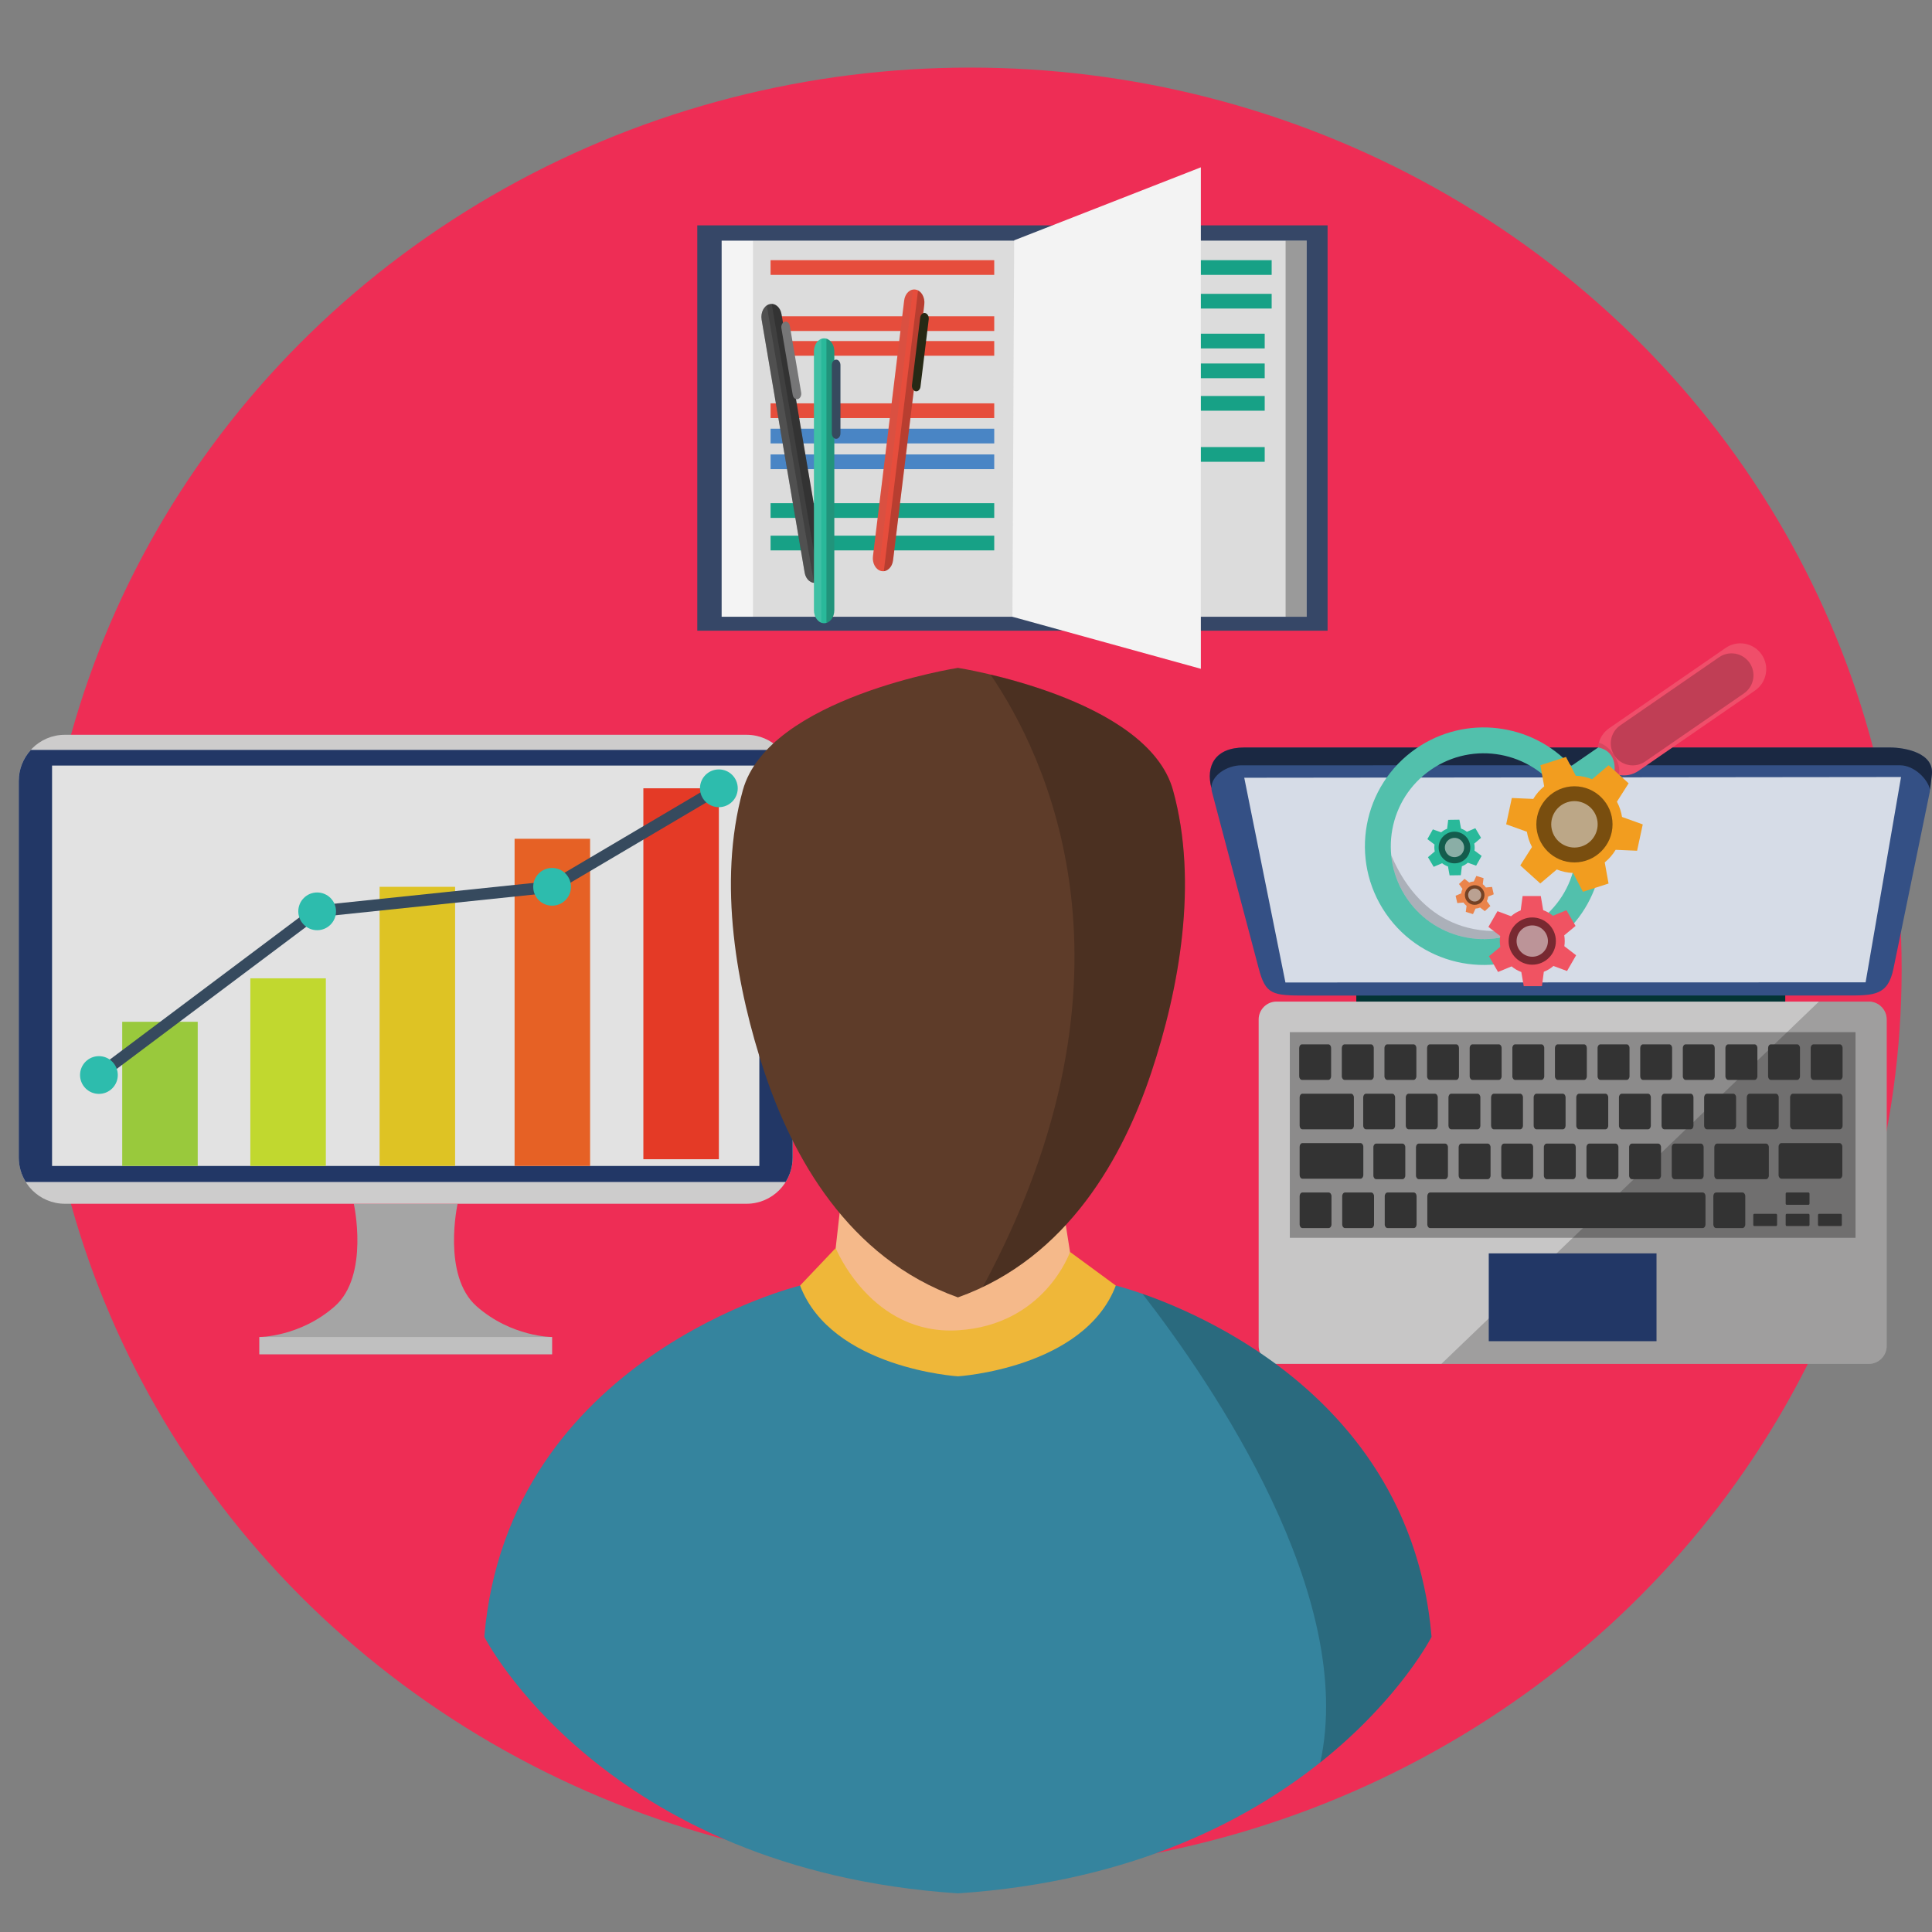 <?xml version="1.0" encoding="utf-8"?>
<!-- Generator: Adobe Illustrator 16.0.0, SVG Export Plug-In . SVG Version: 6.00 Build 0)  -->
<!DOCTYPE svg PUBLIC "-//W3C//DTD SVG 1.1//EN" "http://www.w3.org/Graphics/SVG/1.1/DTD/svg11.dtd">
<svg version="1.1" id="Layer_1" xmlns="http://www.w3.org/2000/svg" xmlns:xlink="http://www.w3.org/1999/xlink" x="0px" y="0px"
	 width="150px" height="150px" viewBox="0 0 150 150" enable-background="new 0 0 150 150" xml:space="preserve">
<rect x="0" y="0" width="150" height="150" fill="#808080" stroke="none"/>
<g id="E-Commerce">
	<g id="Background_21_">
		<ellipse id="Background_2_21_" fill="#EE2D55" cx="75.334" cy="75.268" rx="72.31" ry="70.021"/>
	</g>
</g>
<g id="Analysis_System_3_">
	<g id="Book_2_">
		<g id="Book_3_">
			<rect x="54.137" y="17.497" fill="#364767" width="48.936" height="31.47"/>
			<rect x="56.028" y="18.685" fill="#F4F4F4" width="45.422" height="29.2"/>
			<rect x="58.462" y="18.685" opacity="0.1" fill="#010101" width="42.988" height="29.2"/>
			<rect x="81.366" y="20.2" fill="#17A186" width="17.365" height="1.142"/>
			<rect x="81.366" y="22.814" fill="#17A186" width="17.365" height="1.141"/>
			<rect x="80.827" y="25.908" fill="#17A186" width="17.364" height="1.142"/>
			<rect x="80.827" y="28.221" fill="#17A186" width="17.364" height="1.142"/>
			<rect x="80.827" y="30.745" fill="#17A186" width="17.364" height="1.142"/>
			<rect x="80.827" y="34.711" fill="#17A186" width="17.364" height="1.142"/>
			<polygon fill="#F3F3F3" points="93.234,51.925 78.604,47.885 78.74,18.658 93.234,12.991 			"/>
			<rect x="99.813" y="18.685" opacity="0.3" fill="#010101" width="1.637" height="29.2"/>
			<rect x="59.827" y="20.2" fill="#E64D3C" width="17.365" height="1.142"/>
			<rect x="59.827" y="24.557" fill="#E64D3C" width="17.365" height="1.141"/>
			<rect x="59.827" y="26.479" fill="#E64D3C" width="17.365" height="1.141"/>
			<rect x="59.827" y="31.316" fill="#E64D3C" width="17.365" height="1.142"/>
			<rect x="59.827" y="33.285" fill="#4985C5" width="17.365" height="1.142"/>
			<rect x="59.827" y="35.282" fill="#4985C5" width="17.365" height="1.141"/>
			<rect x="59.827" y="39.067" fill="#17A186" width="17.365" height="1.142"/>
			<rect x="59.827" y="41.59" fill="#17A186" width="17.365" height="1.142"/>
		</g>
		<g id="Pen_3_">
			<g id="Pen_4_">
				<g>
					<path fill="#404040" d="M64.018,44.029c0.092,0.545-0.179,1.082-0.605,1.201l0,0c-0.426,0.118-0.847-0.227-0.939-0.772
						l-3.341-19.639c-0.092-0.545,0.178-1.083,0.604-1.201l0,0c0.427-0.118,0.848,0.227,0.939,0.772L64.018,44.029z"/>
					<path opacity="0.2" fill="#010101" d="M59.917,23.596l3.61,21.227l0.42-0.116c0.082-0.201,0.11-0.438,0.07-0.677L60.677,24.39
						C60.598,23.923,60.276,23.603,59.917,23.596z"/>
					<path fill="#767677" d="M62.202,30.478c0.04,0.231-0.076,0.459-0.256,0.51l0,0c-0.181,0.05-0.359-0.096-0.398-0.328l-0.88-5.17
						c-0.039-0.231,0.076-0.459,0.256-0.51l0,0c0.181-0.051,0.359,0.097,0.399,0.327L62.202,30.478z"/>
					<path opacity="0.3" fill="#767677" d="M59.133,24.819l3.341,19.639c0.076,0.452,0.378,0.765,0.722,0.792l0,0l-3.663-21.534
						C59.229,23.923,59.057,24.368,59.133,24.819z"/>
				</g>
				<g>
					<path fill="#29B99A" d="M64.774,47.377c0,0.558-0.354,1.009-0.79,1.009l0,0c-0.436,0-0.789-0.452-0.789-1.009V27.28
						c0-0.559,0.354-1.01,0.789-1.01l0,0c0.437,0,0.79,0.452,0.79,1.01V47.377z"/>
					<path opacity="0.2" fill="#010101" d="M64.165,26.297v22.051c0,0,0.189,0,0.43-0.328c0.118-0.162,0.18-0.399,0.18-0.643V27.28
						C64.774,26.801,64.514,26.401,64.165,26.297z"/>
					<path fill="#364A5E" d="M65.253,33.642c0,0.236-0.15,0.429-0.335,0.429l0,0c-0.185,0-0.335-0.192-0.335-0.429V28.35
						c0-0.237,0.15-0.428,0.335-0.428l0,0c0.185,0,0.335,0.191,0.335,0.428V33.642z"/>
					<path opacity="0.1" fill="#FFFFFF" d="M63.195,27.28v20.097c0,0.461,0.242,0.85,0.573,0.971l0,0V26.309
						C63.438,26.429,63.195,26.818,63.195,27.28z"/>
				</g>
				<g>
					<path fill="#E64D3C" d="M69.338,43.497c-0.067,0.55-0.471,0.928-0.902,0.842l0,0c-0.432-0.086-0.727-0.602-0.659-1.153
						l2.423-19.858c0.067-0.55,0.471-0.927,0.903-0.842l0,0c0.43,0.086,0.726,0.603,0.659,1.153L69.338,43.497z"/>
					<path opacity="0.2" fill="#010101" d="M71.277,22.549l-2.658,21.8c0,0,0.217,0,0.462-0.252c0.139-0.144,0.227-0.358,0.256-0.6
						l2.425-19.857C71.819,23.167,71.61,22.721,71.277,22.549z"/>
					<path fill="#262915" d="M71.467,30.021c-0.028,0.233-0.2,0.393-0.382,0.357l0,0c-0.183-0.037-0.308-0.255-0.28-0.489
						l0.638-5.229c0.029-0.233,0.201-0.394,0.383-0.356l0,0c0.183,0.037,0.308,0.255,0.281,0.489L71.467,30.021z"/>
					<path opacity="0.1" fill="#767677" d="M70.201,23.328l-2.423,19.858c-0.056,0.456,0.137,0.887,0.449,1.071l0,0l2.658-21.774
						C70.542,22.537,70.256,22.873,70.201,23.328z"/>
				</g>
			</g>
		</g>
	</g>
	<g id="Correction_1_">
		<g id="Laptop_1_">
			<g>
				<rect x="105.303" y="76.855" fill-rule="evenodd" clip-rule="evenodd" fill="#033434" width="33.303" height="1.546"/>
				<path fill-rule="evenodd" clip-rule="evenodd" fill="#345085" d="M146.706,58.036H96.614c-2.295,0-3.004,1.443-2.562,3.146
					c0-0.021,0.004-0.041,0.005-0.062c-0.005,0.115,0.003,0.232,0.036,0.351l3.624,13.685c0.548,2.077,1.039,2.143,3.744,2.139
					l41.88-0.005c2.175,0,3.235,0.005,3.666-2.081l2.823-13.738c0.011-0.052,0.016-0.104,0.019-0.155
					c0,0.001,0.002,0.001,0.002,0.003l0.137-1.164C150.182,58.484,147.982,58.036,146.706,58.036z M94.078,60.938
					c-0.006,0.031-0.012,0.064-0.016,0.097C94.066,61.002,94.072,60.97,94.078,60.938z M94.188,60.62
					c-0.007,0.016-0.017,0.032-0.024,0.047C94.171,60.651,94.181,60.636,94.188,60.62z M94.126,60.768
					c-0.011,0.026-0.02,0.053-0.026,0.08C94.106,60.821,94.115,60.794,94.126,60.768z M96.17,59.428
					c0.076-0.007,0.153-0.01,0.227-0.01C96.323,59.418,96.246,59.421,96.17,59.428z M94.778,59.947
					c0.005-0.004,0.01-0.008,0.014-0.012C94.788,59.938,94.783,59.942,94.778,59.947z M94.941,59.837
					c0.012-0.007,0.022-0.014,0.032-0.02C94.964,59.823,94.953,59.83,94.941,59.837z M95.121,59.735
					c0.016-0.008,0.032-0.017,0.048-0.024C95.153,59.718,95.137,59.728,95.121,59.735z M95.313,59.646
					c0.021-0.01,0.043-0.018,0.063-0.027C95.356,59.627,95.335,59.636,95.313,59.646z M95.517,59.567
					c0.027-0.009,0.055-0.017,0.082-0.025C95.571,59.551,95.544,59.559,95.517,59.567z M95.729,59.505
					c0.033-0.009,0.068-0.016,0.102-0.022C95.797,59.489,95.762,59.496,95.729,59.505z M95.946,59.458
					c0.044-0.008,0.089-0.013,0.133-0.019C96.035,59.445,95.99,59.45,95.946,59.458z"/>
				<path opacity="0.5" fill-rule="evenodd" clip-rule="evenodd" fill="#010101" d="M96.614,58.036h50.092
					c1.276,0,3.476,0.448,3.282,2.119l-0.137,1.164c-0.185-0.866-1.265-1.901-2.324-1.901H96.396c-1.151,0-2.355,0.798-2.344,1.764
					C93.61,59.479,94.319,58.036,96.614,58.036L96.614,58.036z"/>
				<polygon opacity="0.8" fill-rule="evenodd" clip-rule="evenodd" fill="#FFFFFF" points="96.603,60.384 147.596,60.328 
					144.845,76.268 99.8,76.279 				"/>
				<path fill-rule="evenodd" clip-rule="evenodd" fill="#C7C6C6" d="M99.107,77.762h45.987c0.762,0,1.387,0.623,1.387,1.385v25.358
					c0,0.762-0.625,1.387-1.387,1.387H99.107c-0.76,0-1.385-0.625-1.385-1.387V79.146C97.723,78.385,98.348,77.762,99.107,77.762
					L99.107,77.762z"/>
				<path opacity="0.2" fill="#010101" d="M146.481,79.146c0-0.762-0.625-1.385-1.387-1.385h-3.872l-29.313,28.13h33.185
					c0.762,0,1.387-0.625,1.387-1.387V79.146z"/>
				<rect x="115.587" y="97.312" fill-rule="evenodd" clip-rule="evenodd" fill="#223766" width="13.024" height="6.818"/>
				
					<rect x="100.141" y="80.136" opacity="0.3" fill-rule="evenodd" clip-rule="evenodd" fill="#010101" width="43.921" height="15.966"/>
			</g>
			<g id="Keyboard_1_">
				<path fill-rule="evenodd" clip-rule="evenodd" fill="#333333" d="M101.092,81.082h2.038c0.12,0,0.217,0.128,0.217,0.283v2.195
					c0,0.156-0.097,0.284-0.217,0.284h-2.038c-0.123,0-0.222-0.128-0.222-0.284v-2.195C100.87,81.21,100.969,81.082,101.092,81.082
					L101.092,81.082z"/>
				<path fill-rule="evenodd" clip-rule="evenodd" fill="#333333" d="M104.399,81.082h2.039c0.12,0,0.221,0.128,0.221,0.283v2.195
					c0,0.156-0.101,0.284-0.221,0.284h-2.039c-0.121,0-0.221-0.128-0.221-0.284v-2.195C104.179,81.21,104.278,81.082,104.399,81.082
					L104.399,81.082z"/>
				<path fill-rule="evenodd" clip-rule="evenodd" fill="#333333" d="M107.711,81.082h2.035c0.121,0,0.22,0.128,0.22,0.283v2.195
					c0,0.156-0.099,0.284-0.22,0.284h-2.035c-0.121,0-0.222-0.128-0.222-0.284v-2.195C107.489,81.21,107.59,81.082,107.711,81.082
					L107.711,81.082z"/>
				<path fill-rule="evenodd" clip-rule="evenodd" fill="#333333" d="M111.019,81.082h2.035c0.124,0,0.22,0.128,0.22,0.283v2.195
					c0,0.156-0.096,0.284-0.22,0.284h-2.035c-0.12,0-0.22-0.128-0.22-0.284v-2.195C110.799,81.21,110.898,81.082,111.019,81.082
					L111.019,81.082z"/>
				<path fill-rule="evenodd" clip-rule="evenodd" fill="#333333" d="M114.327,81.082h2.039c0.12,0,0.22,0.128,0.22,0.283v2.195
					c0,0.156-0.1,0.284-0.22,0.284h-2.039c-0.121,0-0.221-0.128-0.221-0.284v-2.195C114.106,81.21,114.206,81.082,114.327,81.082
					L114.327,81.082z"/>
				<path fill-rule="evenodd" clip-rule="evenodd" fill="#333333" d="M117.64,81.082h2.033c0.122,0,0.222,0.128,0.222,0.283v2.195
					c0,0.156-0.1,0.284-0.222,0.284h-2.033c-0.121,0-0.221-0.128-0.221-0.284v-2.195C117.419,81.21,117.519,81.082,117.64,81.082
					L117.64,81.082z"/>
				<path fill-rule="evenodd" clip-rule="evenodd" fill="#333333" d="M120.946,81.082h2.036c0.124,0,0.22,0.128,0.22,0.283v2.195
					c0,0.156-0.096,0.284-0.22,0.284h-2.036c-0.12,0-0.221-0.128-0.221-0.284v-2.195C120.726,81.21,120.826,81.082,120.946,81.082
					L120.946,81.082z"/>
				<path fill-rule="evenodd" clip-rule="evenodd" fill="#333333" d="M124.255,81.082h2.039c0.12,0,0.221,0.128,0.221,0.283v2.195
					c0,0.156-0.101,0.284-0.221,0.284h-2.039c-0.12,0-0.22-0.128-0.22-0.284v-2.195C124.035,81.21,124.135,81.082,124.255,81.082
					L124.255,81.082z"/>
				<path fill-rule="evenodd" clip-rule="evenodd" fill="#333333" d="M127.567,81.082h2.034c0.121,0,0.221,0.128,0.221,0.283v2.195
					c0,0.156-0.1,0.284-0.221,0.284h-2.034c-0.125,0-0.221-0.128-0.221-0.284v-2.195C127.347,81.21,127.442,81.082,127.567,81.082
					L127.567,81.082z"/>
				<path fill-rule="evenodd" clip-rule="evenodd" fill="#333333" d="M130.876,81.082h2.033c0.126,0,0.221,0.128,0.221,0.283v2.195
					c0,0.156-0.095,0.284-0.221,0.284h-2.033c-0.121,0-0.222-0.128-0.222-0.284v-2.195C130.654,81.21,130.755,81.082,130.876,81.082
					L130.876,81.082z"/>
				<path fill-rule="evenodd" clip-rule="evenodd" fill="#333333" d="M134.183,81.082h2.039c0.121,0,0.221,0.128,0.221,0.283v2.195
					c0,0.156-0.1,0.284-0.221,0.284h-2.039c-0.12,0-0.221-0.128-0.221-0.284v-2.195C133.962,81.21,134.063,81.082,134.183,81.082
					L134.183,81.082z"/>
				<path fill-rule="evenodd" clip-rule="evenodd" fill="#333333" d="M106.061,84.915h2.033c0.121,0,0.221,0.131,0.221,0.284v2.194
					c0,0.156-0.1,0.287-0.221,0.287h-2.033c-0.122,0-0.222-0.131-0.222-0.287v-2.194C105.839,85.046,105.938,84.915,106.061,84.915
					L106.061,84.915z"/>
				<path fill-rule="evenodd" clip-rule="evenodd" fill="#333333" d="M109.366,84.915h2.039c0.122,0,0.221,0.131,0.221,0.284v2.194
					c0,0.156-0.099,0.287-0.221,0.287h-2.039c-0.119,0-0.221-0.131-0.221-0.287v-2.194
					C109.146,85.046,109.247,84.915,109.366,84.915L109.366,84.915z"/>
				<path fill-rule="evenodd" clip-rule="evenodd" fill="#333333" d="M112.675,84.915h2.04c0.118,0,0.22,0.131,0.22,0.284v2.194
					c0,0.156-0.102,0.287-0.22,0.287h-2.04c-0.12,0-0.217-0.131-0.217-0.287v-2.194C112.458,85.046,112.555,84.915,112.675,84.915
					L112.675,84.915z"/>
				<path fill-rule="evenodd" clip-rule="evenodd" fill="#333333" d="M115.987,84.915h2.035c0.12,0,0.22,0.131,0.22,0.284v2.194
					c0,0.156-0.1,0.287-0.22,0.287h-2.035c-0.122,0-0.22-0.131-0.22-0.287v-2.194C115.768,85.046,115.865,84.915,115.987,84.915
					L115.987,84.915z"/>
				<path fill-rule="evenodd" clip-rule="evenodd" fill="#333333" d="M119.296,84.915h2.038c0.12,0,0.217,0.131,0.217,0.284v2.194
					c0,0.156-0.097,0.287-0.217,0.287h-2.038c-0.121,0-0.222-0.131-0.222-0.287v-2.194
					C119.074,85.046,119.175,84.915,119.296,84.915L119.296,84.915z"/>
				<path fill-rule="evenodd" clip-rule="evenodd" fill="#333333" d="M122.603,84.915h2.039c0.121,0,0.221,0.131,0.221,0.284v2.194
					c0,0.156-0.1,0.287-0.221,0.287h-2.039c-0.119,0-0.221-0.131-0.221-0.287v-2.194C122.382,85.046,122.483,84.915,122.603,84.915
					L122.603,84.915z"/>
				<path fill-rule="evenodd" clip-rule="evenodd" fill="#333333" d="M125.915,84.915h2.035c0.12,0,0.22,0.131,0.22,0.284v2.194
					c0,0.156-0.1,0.287-0.22,0.287h-2.035c-0.12,0-0.22-0.131-0.22-0.287v-2.194C125.695,85.046,125.795,84.915,125.915,84.915
					L125.915,84.915z"/>
				<path fill-rule="evenodd" clip-rule="evenodd" fill="#333333" d="M129.223,84.915h2.04c0.12,0,0.217,0.131,0.217,0.284v2.194
					c0,0.156-0.097,0.287-0.217,0.287h-2.04c-0.121,0-0.22-0.131-0.22-0.287v-2.194C129.003,85.046,129.102,84.915,129.223,84.915
					L129.223,84.915z"/>
				<path fill-rule="evenodd" clip-rule="evenodd" fill="#333333" d="M132.531,84.915h2.038c0.121,0,0.22,0.131,0.22,0.284v2.194
					c0,0.156-0.099,0.287-0.22,0.287h-2.038c-0.121,0-0.222-0.131-0.222-0.287v-2.194C132.31,85.046,132.41,84.915,132.531,84.915
					L132.531,84.915z"/>
				<path fill-rule="evenodd" clip-rule="evenodd" fill="#333333" d="M135.844,84.915h2.034c0.121,0,0.221,0.131,0.221,0.284v2.194
					c0,0.156-0.1,0.287-0.221,0.287h-2.034c-0.121,0-0.222-0.131-0.222-0.287v-2.194C135.622,85.046,135.723,84.915,135.844,84.915
					L135.844,84.915z"/>
				<path fill-rule="evenodd" clip-rule="evenodd" fill="#333333" d="M137.495,81.082h2.035c0.12,0,0.22,0.128,0.22,0.283v2.195
					c0,0.156-0.1,0.284-0.22,0.284h-2.035c-0.125,0-0.22-0.128-0.22-0.284v-2.195C137.275,81.21,137.37,81.082,137.495,81.082
					L137.495,81.082z"/>
				<path fill-rule="evenodd" clip-rule="evenodd" fill="#333333" d="M140.803,81.082h2.036c0.119,0,0.219,0.128,0.219,0.283v2.195
					c0,0.156-0.1,0.284-0.219,0.284h-2.036c-0.121,0-0.22-0.128-0.22-0.284v-2.195C140.583,81.21,140.682,81.082,140.803,81.082
					L140.803,81.082z"/>
				<path fill-rule="evenodd" clip-rule="evenodd" fill="#333333" d="M139.205,84.915h3.634c0.119,0,0.219,0.131,0.219,0.284v2.194
					c0,0.156-0.1,0.287-0.219,0.287h-3.634c-0.121,0-0.222-0.131-0.222-0.287v-2.194C138.983,85.046,139.084,84.915,139.205,84.915
					L139.205,84.915z"/>
				<path fill-rule="evenodd" clip-rule="evenodd" fill="#333333" d="M101.124,84.915h3.771c0.12,0,0.22,0.131,0.22,0.284v2.194
					c0,0.156-0.1,0.287-0.22,0.287h-3.771c-0.125,0-0.22-0.131-0.22-0.287v-2.194C100.904,85.046,100.999,84.915,101.124,84.915
					L101.124,84.915z"/>
				<path fill-rule="evenodd" clip-rule="evenodd" fill="#333333" d="M101.124,88.75h4.503c0.12,0,0.221,0.129,0.221,0.282v2.198
					c0,0.156-0.101,0.284-0.221,0.284h-4.503c-0.125,0-0.22-0.128-0.22-0.284v-2.198C100.904,88.879,100.999,88.75,101.124,88.75
					L101.124,88.75z"/>
				<path fill-rule="evenodd" clip-rule="evenodd" fill="#333333" d="M101.124,92.585h2.031c0.12,0,0.221,0.128,0.221,0.285v2.195
					c0,0.155-0.101,0.283-0.221,0.283h-2.031c-0.125,0-0.22-0.128-0.22-0.283V92.87C100.904,92.713,100.999,92.585,101.124,92.585
					L101.124,92.585z"/>
				<path fill-rule="evenodd" clip-rule="evenodd" fill="#333333" d="M104.429,92.585h2.029c0.122,0,0.222,0.128,0.222,0.285v2.195
					c0,0.155-0.1,0.283-0.222,0.283h-2.029c-0.121,0-0.221-0.128-0.221-0.283V92.87C104.208,92.713,104.308,92.585,104.429,92.585
					L104.429,92.585z"/>
				<path fill-rule="evenodd" clip-rule="evenodd" fill="#333333" d="M107.731,92.585h2.03c0.126,0,0.222,0.128,0.222,0.285v2.195
					c0,0.155-0.096,0.283-0.222,0.283h-2.03c-0.12,0-0.22-0.128-0.22-0.283V92.87C107.512,92.713,107.611,92.585,107.731,92.585
					L107.731,92.585z"/>
				<path fill-rule="evenodd" clip-rule="evenodd" fill="#333333" d="M111.036,92.585h21.158c0.124,0,0.22,0.128,0.22,0.285v2.195
					c0,0.155-0.096,0.283-0.22,0.283h-21.158c-0.121,0-0.22-0.128-0.22-0.283V92.87C110.816,92.713,110.915,92.585,111.036,92.585
					L111.036,92.585z"/>
				<path fill-rule="evenodd" clip-rule="evenodd" fill="#333333" d="M106.85,88.787h2.035c0.12,0,0.221,0.13,0.221,0.284v2.196
					c0,0.154-0.101,0.284-0.221,0.284h-2.035c-0.121,0-0.221-0.13-0.221-0.284v-2.196C106.629,88.917,106.729,88.787,106.85,88.787
					L106.85,88.787z"/>
				<path fill-rule="evenodd" clip-rule="evenodd" fill="#333333" d="M110.157,88.787h2.039c0.121,0,0.222,0.13,0.222,0.284v2.196
					c0,0.154-0.101,0.284-0.222,0.284h-2.039c-0.12,0-0.221-0.13-0.221-0.284v-2.196C109.937,88.917,110.037,88.787,110.157,88.787
					L110.157,88.787z"/>
				<path fill-rule="evenodd" clip-rule="evenodd" fill="#333333" d="M113.466,88.787h2.038c0.121,0,0.222,0.13,0.222,0.284v2.196
					c0,0.154-0.101,0.284-0.222,0.284h-2.038c-0.121,0-0.217-0.13-0.217-0.284v-2.196C113.249,88.917,113.345,88.787,113.466,88.787
					L113.466,88.787z"/>
				<path fill-rule="evenodd" clip-rule="evenodd" fill="#333333" d="M116.778,88.787h2.035c0.119,0,0.219,0.13,0.219,0.284v2.196
					c0,0.154-0.1,0.284-0.219,0.284h-2.035c-0.121,0-0.221-0.13-0.221-0.284v-2.196C116.558,88.917,116.657,88.787,116.778,88.787
					L116.778,88.787z"/>
				<path fill-rule="evenodd" clip-rule="evenodd" fill="#333333" d="M120.086,88.787h2.039c0.12,0,0.217,0.13,0.217,0.284v2.196
					c0,0.154-0.097,0.284-0.217,0.284h-2.039c-0.12,0-0.221-0.13-0.221-0.284v-2.196C119.865,88.917,119.966,88.787,120.086,88.787
					L120.086,88.787z"/>
				<path fill-rule="evenodd" clip-rule="evenodd" fill="#333333" d="M123.394,88.787h2.038c0.122,0,0.222,0.13,0.222,0.284v2.196
					c0,0.154-0.1,0.284-0.222,0.284h-2.038c-0.12,0-0.221-0.13-0.221-0.284v-2.196C123.173,88.917,123.273,88.787,123.394,88.787
					L123.394,88.787z"/>
				<path fill-rule="evenodd" clip-rule="evenodd" fill="#333333" d="M126.706,88.787h2.034c0.12,0,0.221,0.13,0.221,0.284v2.196
					c0,0.154-0.101,0.284-0.221,0.284h-2.034c-0.121,0-0.221-0.13-0.221-0.284v-2.196C126.485,88.917,126.585,88.787,126.706,88.787
					L126.706,88.787z"/>
				<path fill-rule="evenodd" clip-rule="evenodd" fill="#333333" d="M130.014,88.787h2.038c0.12,0,0.218,0.13,0.218,0.284v2.196
					c0,0.154-0.098,0.284-0.218,0.284h-2.038c-0.121,0-0.22-0.13-0.22-0.284v-2.196C129.794,88.917,129.893,88.787,130.014,88.787
					L130.014,88.787z"/>
				<path fill-rule="evenodd" clip-rule="evenodd" fill="#333333" d="M133.32,88.787h3.792c0.121,0,0.221,0.13,0.221,0.284v2.196
					c0,0.154-0.1,0.284-0.221,0.284h-3.792c-0.12,0-0.22-0.13-0.22-0.284v-2.196C133.101,88.917,133.2,88.787,133.32,88.787
					L133.32,88.787z"/>
				<path fill-rule="evenodd" clip-rule="evenodd" fill="#333333" d="M138.31,88.75h4.507c0.12,0,0.221,0.129,0.221,0.282v2.198
					c0,0.156-0.101,0.284-0.221,0.284h-4.507c-0.119,0-0.221-0.128-0.221-0.284v-2.198C138.089,88.879,138.19,88.75,138.31,88.75
					L138.31,88.75z"/>
				<path fill-rule="evenodd" clip-rule="evenodd" fill="#333333" d="M138.715,92.585h1.697c0.043,0,0.079,0.044,0.079,0.097v0.761
					c0,0.054-0.036,0.096-0.079,0.096h-1.697c-0.042,0-0.075-0.042-0.075-0.096v-0.761C138.64,92.629,138.673,92.585,138.715,92.585
					L138.715,92.585z"/>
				<path fill-rule="evenodd" clip-rule="evenodd" fill="#333333" d="M138.715,94.24h1.697c0.043,0,0.079,0.043,0.079,0.098v0.753
					c0,0.055-0.036,0.098-0.079,0.098h-1.697c-0.042,0-0.075-0.043-0.075-0.098v-0.753C138.64,94.283,138.673,94.24,138.715,94.24
					L138.715,94.24z"/>
				<path fill-rule="evenodd" clip-rule="evenodd" fill="#333333" d="M136.196,94.24h1.699c0.041,0,0.078,0.043,0.078,0.098v0.753
					c0,0.055-0.037,0.098-0.078,0.098h-1.699c-0.041,0-0.073-0.043-0.073-0.098v-0.753C136.123,94.283,136.155,94.24,136.196,94.24
					L136.196,94.24z"/>
				<path fill-rule="evenodd" clip-rule="evenodd" fill="#333333" d="M141.228,94.24h1.697c0.041,0,0.075,0.043,0.075,0.098v0.753
					c0,0.055-0.034,0.098-0.075,0.098h-1.697c-0.041,0-0.08-0.043-0.08-0.098v-0.753C141.147,94.283,141.187,94.24,141.228,94.24
					L141.228,94.24z"/>
				<path fill-rule="evenodd" clip-rule="evenodd" fill="#333333" d="M133.243,92.585h2.039c0.12,0,0.221,0.128,0.221,0.285v2.195
					c0,0.155-0.101,0.283-0.221,0.283h-2.039c-0.122,0-0.22-0.128-0.22-0.283V92.87C133.023,92.713,133.121,92.585,133.243,92.585
					L133.243,92.585z"/>
			</g>
		</g>
		<g id="Lens_1_">
			<path fill="#F04E6A" d="M133.981,50.303c0.911-0.63,2.162-0.4,2.794,0.513l0,0c0.629,0.914,0.398,2.165-0.514,2.795l-9.043,6.236
				c-0.915,0.63-2.166,0.4-2.796-0.514l0,0c-0.63-0.914-0.4-2.164,0.514-2.795L133.981,50.303z"/>
			<path opacity="0.2" fill="#010101" d="M133.468,51.028c0.774-0.535,1.835-0.34,2.37,0.435l0,0
				c0.534,0.774,0.34,1.836-0.436,2.371l-7.67,5.289c-0.776,0.535-1.838,0.339-2.371-0.436l0,0
				c-0.535-0.774-0.341-1.836,0.435-2.371L133.468,51.028z"/>
			<path opacity="0.1" fill="#010101" d="M124.14,57.664c-0.15,0.552-0.066,1.163,0.283,1.669c0.306,0.442,0.756,0.722,1.244,0.825
				c0.14-0.4,0.001-1.024-0.392-1.594C124.946,58.088,124.52,57.764,124.14,57.664z"/>
			<path fill="#52C0AC" d="M109.959,58.107c-4.192,2.89-5.249,8.633-2.357,12.825c2.892,4.194,8.634,5.248,12.826,2.357
				c3.885-2.678,5.073-7.803,2.93-11.876l1.968-1.358c0,0,0.37-1.695-1.242-2.024l-2.089,1.44
				C118.935,56.123,113.798,55.46,109.959,58.107z M121.131,61.604c2.262,3.279,1.437,7.771-1.844,10.032
				c-3.277,2.261-7.771,1.437-10.032-1.844c-2.259-3.279-1.436-7.77,1.845-10.032C114.379,57.5,118.869,58.325,121.131,61.604z"/>
			<path opacity="0.2" fill="#010101" d="M108.018,66.41c0.115,1.177,0.521,2.341,1.237,3.382c2.146,3.111,6.297,4.011,9.517,2.166
				C112.092,73.529,109.155,69.101,108.018,66.41z"/>
		</g>
		<g id="Active_3_">
			<g id="Active1_2_">
				<path fill-rule="evenodd" clip-rule="evenodd" fill="#F05362" d="M119.813,70.664c0.278,0.101,0.534,0.25,0.758,0.437
					l1.048-0.433l0.706,1.222l-0.877,0.728c0.024,0.146,0.037,0.294,0.037,0.448c0,0.134-0.01,0.267-0.03,0.396l0.914,0.705
					l-0.705,1.221l-1.055-0.391c-0.219,0.191-0.471,0.346-0.747,0.451l-0.147,1.116h-1.412l-0.188-1.098
					c-0.277-0.101-0.532-0.248-0.756-0.436l-1.05,0.433l-0.705-1.222l0.879-0.729c-0.025-0.145-0.039-0.295-0.039-0.446
					c0-0.136,0.01-0.268,0.031-0.396l-0.914-0.704l0.704-1.223l1.055,0.392c0.219-0.192,0.472-0.346,0.746-0.452l0.149-1.115h1.411
					L119.813,70.664z"/>
				<path opacity="0.5" fill-rule="evenodd" clip-rule="evenodd" fill="#010101" d="M118.963,74.899
					c1.012,0,1.835-0.825,1.835-1.834c0-1.011-0.823-1.834-1.835-1.834c-1.009,0-1.834,0.823-1.834,1.834
					C117.129,74.074,117.954,74.899,118.963,74.899L118.963,74.899z"/>
				<path opacity="0.5" fill-rule="evenodd" clip-rule="evenodd" fill="#FFFFFF" d="M118.964,74.281
					c0.671,0,1.217-0.547,1.217-1.216c0-0.67-0.546-1.216-1.217-1.216c-0.669,0-1.217,0.546-1.217,1.216
					C117.747,73.734,118.295,74.281,118.964,74.281L118.964,74.281z"/>
			</g>
			<g id="Active_4_">
				<path fill-rule="evenodd" clip-rule="evenodd" fill="#F29D1F" d="M122.346,60.23c0.438,0.016,0.866,0.109,1.266,0.271
					l1.283-1.088l1.551,1.403l-0.909,1.428c0.103,0.193,0.19,0.397,0.26,0.612c0.061,0.191,0.106,0.383,0.137,0.573l1.609,0.578
					l-0.44,2.044l-1.665-0.072c-0.222,0.37-0.507,0.701-0.847,0.977l0.296,1.641l-1.99,0.641l-0.762-1.462
					c-0.438-0.015-0.866-0.108-1.266-0.27l-1.283,1.086l-1.552-1.402l0.909-1.428c-0.101-0.193-0.188-0.397-0.258-0.612
					c-0.062-0.191-0.106-0.383-0.138-0.573l-1.608-0.578l0.438-2.043l1.665,0.072c0.221-0.37,0.508-0.701,0.848-0.977l-0.296-1.64
					l1.989-0.642L122.346,60.23z"/>
				<path opacity="0.5" fill-rule="evenodd" clip-rule="evenodd" fill="#010101" d="M122.239,66.959
					c1.629,0,2.958-1.329,2.958-2.957c0-1.628-1.329-2.956-2.958-2.956s-2.958,1.328-2.958,2.956
					C119.281,65.63,120.61,66.959,122.239,66.959L122.239,66.959z"/>
				<path opacity="0.5" fill-rule="evenodd" clip-rule="evenodd" fill="#FFFFFF" d="M122.792,65.717
					c0.946-0.304,1.468-1.324,1.164-2.268c-0.305-0.946-1.324-1.467-2.27-1.163c-0.944,0.305-1.468,1.324-1.162,2.268
					C120.828,65.5,121.847,66.022,122.792,65.717L122.792,65.717z"/>
			</g>
		</g>
		<g id="Active_1_">
			<g id="Active1_1_">
				<path fill-rule="evenodd" clip-rule="evenodd" fill="#EA844B" d="M114.071,68.518c0.114-0.048,0.234-0.075,0.354-0.082
					l0.198-0.429l0.56,0.172l-0.062,0.471c0.05,0.038,0.097,0.079,0.139,0.126c0.038,0.041,0.072,0.084,0.104,0.128l0.479-0.043
					l0.13,0.572l-0.433,0.178c-0.013,0.121-0.045,0.239-0.099,0.35l0.271,0.381l-0.43,0.399l-0.368-0.281
					c-0.113,0.047-0.233,0.075-0.354,0.082l-0.198,0.429l-0.559-0.173l0.062-0.471c-0.05-0.037-0.097-0.079-0.139-0.126
					c-0.039-0.041-0.073-0.084-0.104-0.129l-0.478,0.043l-0.132-0.571l0.433-0.18c0.013-0.12,0.046-0.238,0.1-0.35l-0.27-0.381
					l0.43-0.399L114.071,68.518z"/>
				<path opacity="0.5" fill-rule="evenodd" clip-rule="evenodd" fill="#010101" d="M115.012,70.049
					c0.308-0.286,0.326-0.77,0.04-1.079c-0.286-0.308-0.77-0.326-1.078-0.039c-0.309,0.286-0.326,0.77-0.041,1.077
					C114.22,70.317,114.704,70.334,115.012,70.049L115.012,70.049z"/>
				<path opacity="0.5" fill-rule="evenodd" clip-rule="evenodd" fill="#FFFFFF" d="M114.838,69.86
					c0.204-0.189,0.216-0.51,0.025-0.714c-0.188-0.205-0.51-0.216-0.715-0.027c-0.203,0.189-0.216,0.511-0.026,0.714
					C114.312,70.037,114.633,70.05,114.838,69.86L114.838,69.86z"/>
			</g>
			<g id="Active_2_">
				<path fill-rule="evenodd" clip-rule="evenodd" fill="#29B99A" d="M111.892,64.622c0.139-0.12,0.294-0.211,0.462-0.276
					l0.084-0.694l0.869-0.012l0.128,0.692c0.085,0.03,0.17,0.068,0.252,0.114c0.071,0.041,0.14,0.085,0.203,0.135l0.655-0.279
					l0.443,0.747l-0.527,0.449c0.036,0.176,0.043,0.358,0.018,0.538l0.555,0.416l-0.426,0.758l-0.646-0.229
					c-0.138,0.119-0.292,0.211-0.461,0.276l-0.084,0.694l-0.87,0.012l-0.126-0.692c-0.087-0.03-0.17-0.068-0.253-0.115
					c-0.072-0.04-0.141-0.085-0.204-0.135l-0.653,0.279l-0.444-0.747l0.527-0.449c-0.036-0.176-0.043-0.357-0.018-0.536
					l-0.555-0.417l0.425-0.758L111.892,64.622z"/>
				<path opacity="0.5" fill-rule="evenodd" clip-rule="evenodd" fill="#010101" d="M113.763,66.702
					c0.496-0.462,0.525-1.242,0.064-1.738c-0.459-0.496-1.24-0.525-1.737-0.064c-0.497,0.46-0.526,1.242-0.064,1.738
					C112.486,67.134,113.268,67.163,113.763,66.702L113.763,66.702z"/>
				<path opacity="0.5" fill-rule="evenodd" clip-rule="evenodd" fill="#FFFFFF" d="M113.58,66.167
					c0.202-0.36,0.073-0.819-0.286-1.021c-0.36-0.201-0.819-0.073-1.021,0.289c-0.202,0.359-0.072,0.817,0.286,1.02
					C112.921,66.656,113.379,66.527,113.58,66.167L113.58,66.167z"/>
			</g>
		</g>
	</g>
	<g id="Blooming_1_">
		<path fill="#A5A5A5" d="M37.001,101.418c-2.704-2.388-1.473-7.958-1.473-7.958h-4.03H27.47c0,0,1.229,5.57-1.474,7.958
			c-2.704,2.388-5.862,2.388-5.862,2.388v1.342h11.365h11.365v-1.342C42.864,103.806,39.705,103.806,37.001,101.418z"/>
		<rect x="20.134" y="103.806" opacity="0.3" fill="#FFFFFF" width="22.73" height="1.342"/>
		<path fill="#CDCCCC" d="M61.541,89.878c0,1.977-1.603,3.582-3.581,3.582H5.037c-1.977,0-3.581-1.605-3.581-3.582V60.63
			c0-1.977,1.604-3.581,3.581-3.581H57.96c1.978,0,3.581,1.604,3.581,3.581V89.878z"/>
		<path fill="#223766" d="M1.456,60.63v29.248c0,0.693,0.202,1.341,0.543,1.89h58.999c0.342-0.549,0.542-1.196,0.542-1.89V60.63
			c0-0.927-0.355-1.769-0.933-2.405H2.39C1.812,58.862,1.456,59.703,1.456,60.63z"/>
		<rect x="4.042" y="59.438" fill="#E2E2E2" width="54.913" height="31.087"/>
		<rect x="9.489" y="79.332" fill="#99C93C" width="5.862" height="11.192"/>
		<rect x="19.437" y="75.957" fill="#C1D82F" width="5.862" height="14.567"/>
		<rect x="29.472" y="68.852" fill="#DEC324" width="5.862" height="21.672"/>
		<rect x="39.952" y="65.122" fill="#E66125" width="5.862" height="25.403"/>
		<rect x="49.951" y="61.203" fill="#E43A26" width="5.862" height="28.799"/>
		<g>
			<g>
				<polygon fill="#364A5E" points="7.951,83.823 7.409,83.102 24.453,70.32 42.72,68.415 55.583,60.815 56.041,61.591 
					43.009,69.29 24.794,71.191 				"/>
			</g>
			<circle fill="#2DBCAD" cx="7.68" cy="83.464" r="1.465"/>
			<circle fill="#2DBCAD" cx="24.624" cy="70.756" r="1.465"/>
			<circle fill="#2DBCAD" cx="42.864" cy="68.852" r="1.465"/>
			<circle fill="#2DBCAD" cx="55.812" cy="61.203" r="1.466"/>
		</g>
	</g>
	<g id="Man_2_">
		<polygon fill="#F5B98A" points="64.491,100.346 65.309,93.118 83.058,89.491 82.746,95.109 83.49,99.811 80.924,102.224 
			75.293,104.304 67.326,102.466 		"/>
		<path fill="#EFB739" d="M62.117,99.811l2.765-2.912c0,0,2.75,6.793,9.492,6.385s8.704-6.084,8.704-6.084l3.554,2.611l0.256,6.588
			c0,0-13.636,3.523-15.781,3.013s-9.705-4.086-9.705-4.086L62.117,99.811z"/>
		<path fill="#35849E" d="M86.631,99.811c-2.452,6.435-12.258,7.047-12.258,7.047s-9.806-0.612-12.256-7.047
			c0,0-22.677,5.515-24.516,27.272c0,0,9.193,18.08,36.772,19.917c27.58-1.837,36.772-19.917,36.772-19.917
			C109.307,105.325,86.631,99.811,86.631,99.811z"/>
		<path fill="#5E3C29" d="M91.073,61.352c-1.991-7.201-16.7-9.499-16.7-9.499s-14.708,2.298-16.7,9.499
			c-1.992,7.202-0.459,15.476,1.686,21.911c2.145,6.435,6.434,14.402,15.014,17.467c8.581-3.064,12.871-11.032,15.015-17.467
			C91.533,76.827,93.066,68.553,91.073,61.352z"/>
		<path opacity="0.2" fill="#010101" d="M76.9,52.371c4.187,6.122,12.604,23.095-0.594,47.549
			c7.302-3.496,11.104-10.727,13.081-16.657c2.146-6.436,3.679-14.709,1.686-21.911C89.603,56.034,81.196,53.39,76.9,52.371z"/>
		<path opacity="0.2" fill="#010101" d="M111.146,127.083c-1.496-17.711-16.801-24.659-22.441-26.632
			c5.495,7.089,16.619,23.426,13.803,36.384C108.688,131.913,111.146,127.083,111.146,127.083z"/>
	</g>
</g>
</svg>
